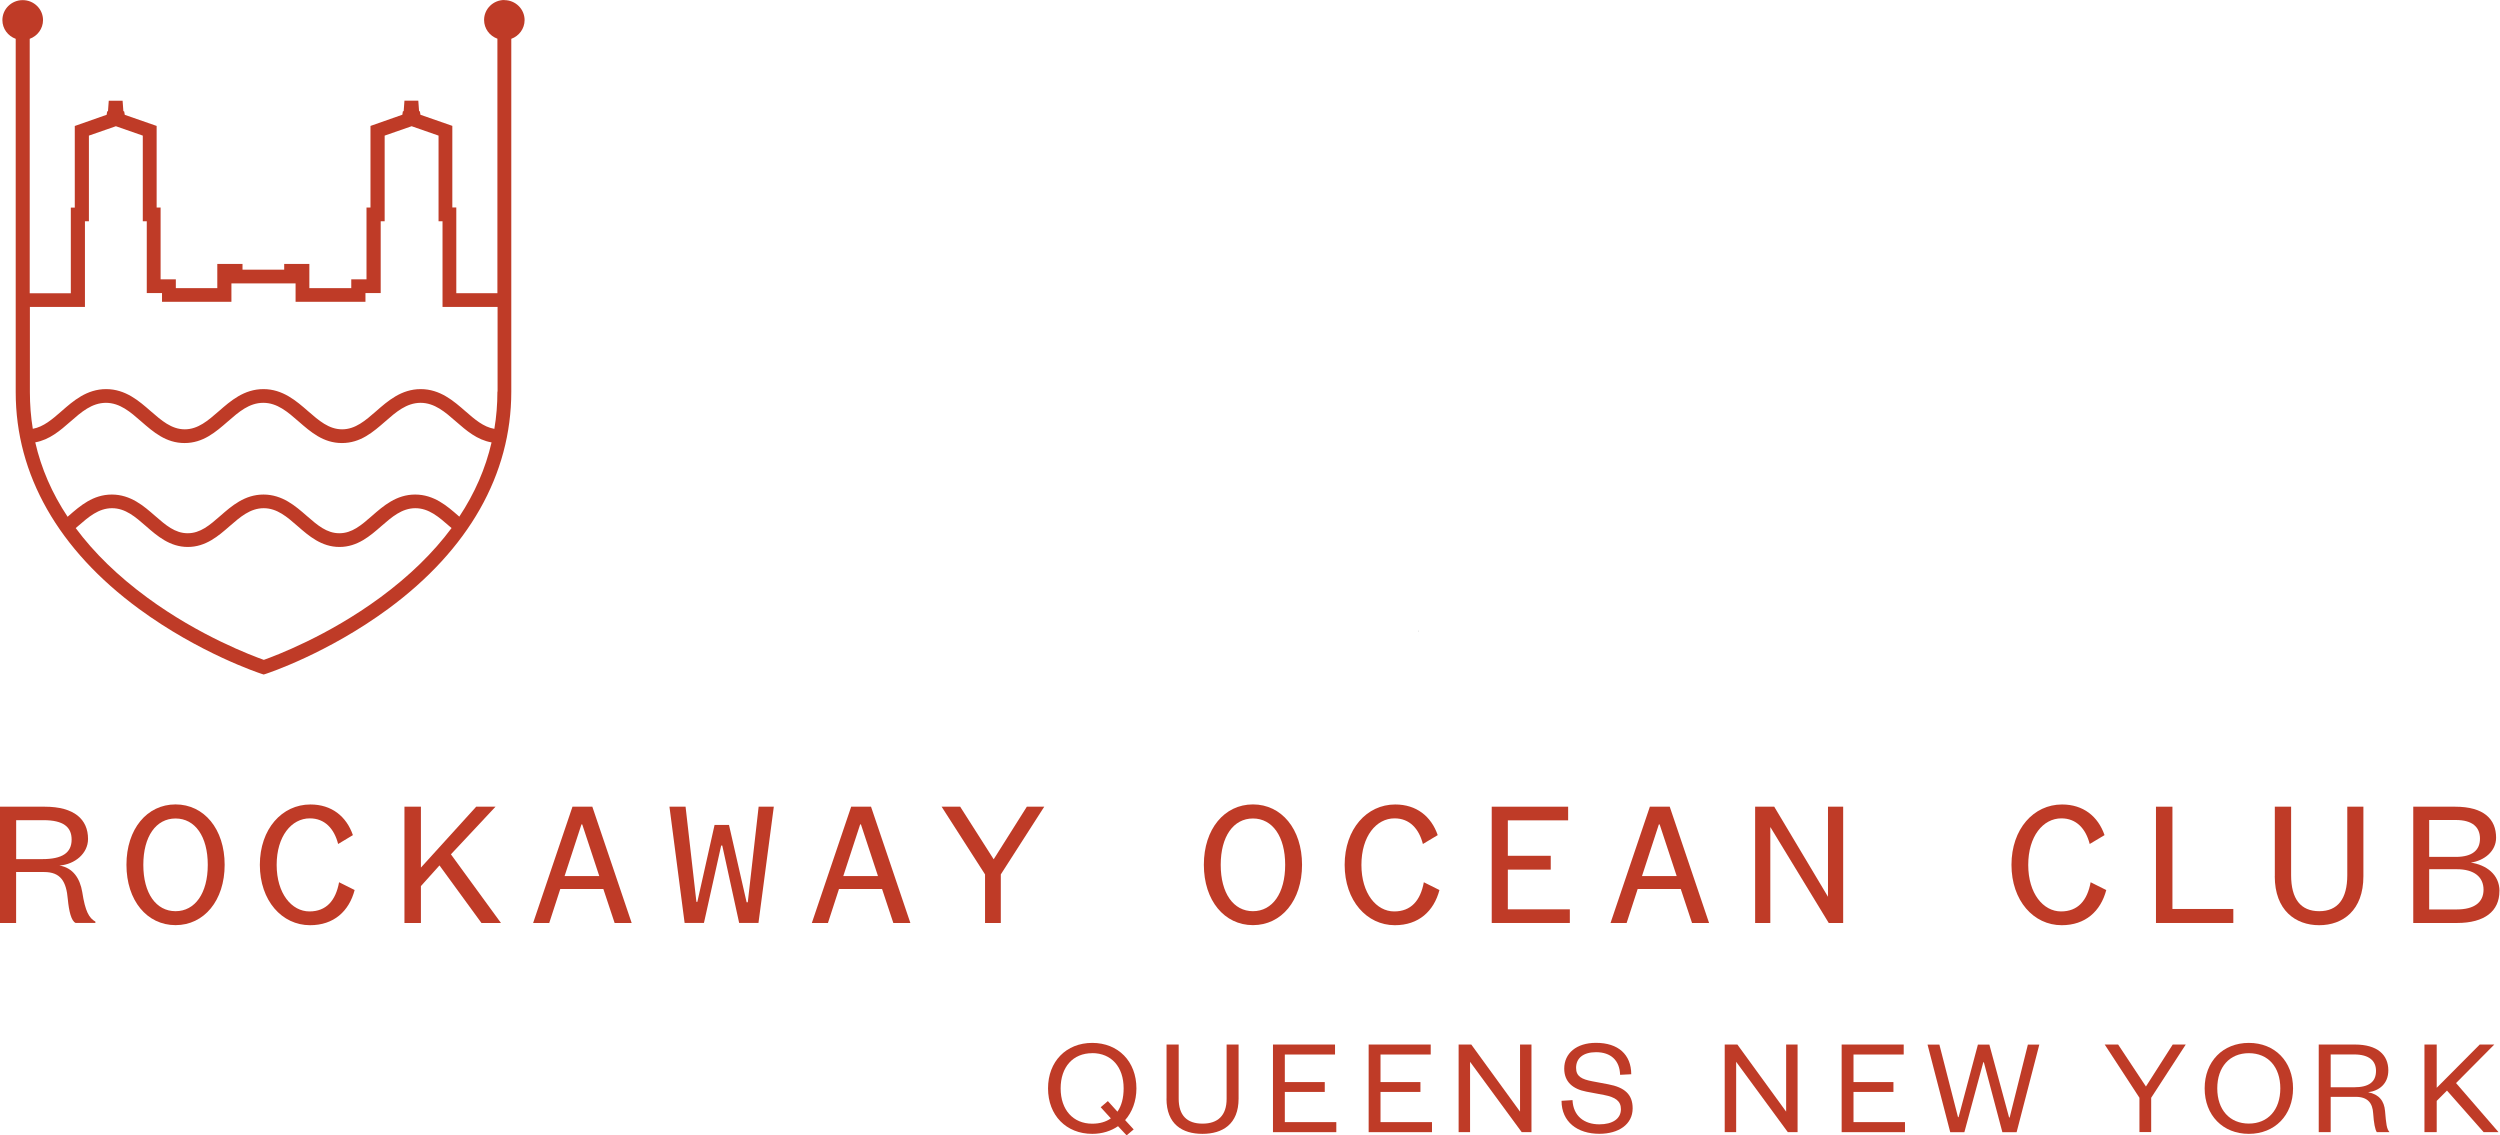 <svg width="229" height="104" viewBox="0 0 229 104" fill="none" xmlns="http://www.w3.org/2000/svg">
<path d="M129.973 57.866H129.979V57.69L129.973 57.866Z" fill="#231F20"/>
<path d="M129.973 57.866H129.979V57.69L129.973 57.866Z" fill="#231F20"/>
<path d="M46.203 0C45.176 0 44.342 0.818 44.342 1.829C44.342 2.62 44.85 3.289 45.562 3.545V26.856H41.797V19.005H41.433V11.529L38.513 10.513L38.465 10.214L38.385 10.166L38.316 9.219H37.048L36.979 10.166L36.898 10.214L36.856 10.508L33.936 11.535V19.011H33.572V25.588H32.176V26.39H28.337V24.177H26.032V24.701H22.214V24.177H19.904V26.39H16.107V25.588H14.711V19.011H14.348V11.535L11.428 10.519L11.38 10.219L11.3 10.171L11.23 9.225H9.963L9.893 10.171L9.813 10.219L9.77 10.513L6.85 11.54V19.016H6.487V26.866H2.722V3.556C3.433 3.299 3.941 2.626 3.941 1.84C3.941 0.829 3.107 0.011 2.08 0.011C1.053 0.011 0.219 0.829 0.219 1.84C0.219 2.631 0.727 3.299 1.439 3.556V35.936C1.439 43.492 5.348 50.353 12.733 55.775C18.273 59.84 23.727 61.647 23.952 61.722L24.155 61.786L24.358 61.722C24.588 61.647 30.027 59.84 35.562 55.77C42.936 50.337 46.834 43.46 46.834 35.882V3.556C47.545 3.299 48.053 2.626 48.053 1.84C48.053 0.829 47.219 0.011 46.193 0.011L46.203 0ZM34.829 54.727C30.048 58.257 25.203 60.075 24.166 60.444C23.128 60.075 18.267 58.257 13.481 54.733C10.802 52.765 8.62 50.642 6.936 48.374C7.005 48.31 7.075 48.251 7.144 48.193C8.112 47.353 9.021 46.556 10.257 46.551C11.492 46.551 12.401 47.348 13.369 48.193C14.39 49.086 15.556 50.102 17.203 50.102C18.85 50.102 20.011 49.091 21.038 48.193C22.005 47.353 22.915 46.556 24.15 46.551C25.385 46.551 26.294 47.348 27.262 48.193C28.284 49.086 29.449 50.102 31.096 50.102C32.743 50.102 33.904 49.091 34.931 48.193C35.898 47.353 36.807 46.556 38.043 46.551C39.278 46.551 40.187 47.348 41.155 48.193C41.225 48.251 41.294 48.316 41.364 48.369C39.684 50.631 37.508 52.754 34.84 54.722L34.829 54.727ZM42.08 47.332C42.053 47.305 42.021 47.283 41.995 47.257C40.947 46.342 39.759 45.305 38.032 45.3C36.305 45.3 35.118 46.342 34.07 47.257C33.091 48.112 32.246 48.845 31.086 48.845C29.925 48.845 29.08 48.107 28.102 47.257C27.053 46.342 25.866 45.305 24.139 45.3C22.412 45.3 21.225 46.342 20.177 47.257C19.198 48.112 18.353 48.845 17.192 48.845C16.032 48.845 15.187 48.107 14.209 47.257C13.161 46.342 11.973 45.305 10.246 45.3C8.519 45.3 7.332 46.342 6.283 47.257C6.251 47.283 6.225 47.31 6.193 47.337C4.765 45.187 3.775 42.909 3.23 40.519C4.545 40.283 5.519 39.433 6.46 38.61C7.46 37.733 8.406 36.909 9.701 36.898C10.989 36.904 11.941 37.733 12.941 38.61C14.053 39.578 15.203 40.583 16.904 40.583C18.604 40.583 19.754 39.578 20.866 38.61C21.872 37.733 22.818 36.904 24.112 36.898C25.401 36.898 26.353 37.733 27.358 38.61C28.471 39.578 29.615 40.583 31.321 40.583C33.027 40.583 34.171 39.578 35.283 38.61C36.283 37.733 37.23 36.909 38.524 36.898C39.813 36.904 40.765 37.733 41.765 38.61C42.717 39.438 43.695 40.294 45.027 40.524C44.476 42.914 43.487 45.187 42.064 47.337L42.08 47.332ZM45.562 35.872C45.562 37.032 45.471 38.171 45.283 39.283C44.283 39.112 43.476 38.406 42.631 37.669C41.545 36.722 40.316 35.647 38.54 35.642C36.765 35.642 35.529 36.722 34.449 37.669C33.476 38.519 32.551 39.326 31.337 39.326C30.123 39.326 29.203 38.519 28.225 37.669C27.139 36.722 25.909 35.647 24.134 35.642C22.353 35.642 21.123 36.722 20.038 37.669C19.064 38.519 18.139 39.326 16.925 39.326C15.711 39.326 14.791 38.519 13.813 37.669C12.727 36.722 11.503 35.647 9.722 35.642C7.947 35.642 6.711 36.722 5.631 37.669C4.791 38.401 3.989 39.102 3.005 39.278C2.824 38.182 2.738 37.064 2.738 35.925V28.118H7.781V20.267H8.144V12.422L10.615 11.562L13.08 12.422V20.267H13.444V26.845H14.84V27.647H21.198V25.957H27.075V27.647H33.476V26.845H34.872V20.267H35.235V12.422L37.706 11.562L40.171 12.422V20.267H40.535V28.118H45.578V35.872H45.562Z" fill="#BF3B27"/>
<path d="M6.936 84.545C6.524 84.374 6.316 83.449 6.214 82.396C6.075 80.738 5.562 79.877 4.032 79.877H1.476V84.545H0V73.893H4.086C6.813 73.893 8.064 75.059 8.064 76.85C8.064 78.187 6.845 79.182 5.439 79.283C6.69 79.487 7.326 80.465 7.535 81.716C7.807 83.492 8.155 84.085 8.738 84.422V84.54H6.936V84.545ZM1.481 78.695H3.866C5.701 78.695 6.561 78.123 6.561 76.904C6.561 75.754 5.807 75.128 3.989 75.128H1.481V78.695Z" fill="#BF3B27"/>
<path d="M16.08 84.743C13.471 84.743 11.583 82.497 11.583 79.214C11.583 75.93 13.471 73.684 16.08 73.684C18.69 73.684 20.578 75.936 20.578 79.214C20.578 82.492 18.69 84.743 16.08 84.743ZM16.08 74.973C14.294 74.973 13.128 76.615 13.128 79.219C13.128 81.823 14.294 83.465 16.08 83.465C17.866 83.465 19.032 81.823 19.032 79.219C19.032 76.615 17.866 74.973 16.08 74.973Z" fill="#BF3B27"/>
<path d="M32.487 81.519C31.973 83.481 30.567 84.749 28.401 84.749C25.829 84.749 23.802 82.502 23.802 79.219C23.802 75.936 25.829 73.69 28.433 73.69C30.374 73.69 31.727 74.77 32.326 76.497L30.973 77.31C30.615 75.909 29.754 74.962 28.38 74.962C26.701 74.962 25.342 76.604 25.342 79.225C25.342 81.845 26.717 83.487 28.348 83.487C29.877 83.487 30.749 82.508 31.059 80.813L32.481 81.524L32.487 81.519Z" fill="#BF3B27"/>
<path d="M44.102 84.545L40.257 79.273L38.556 81.166V84.545H37.048V73.893H38.556V79.471L43.62 73.893H45.39L41.305 78.257L45.888 84.545H44.102Z" fill="#BF3B27"/>
<path d="M55.267 81.433H51.321L50.31 84.545H48.834L52.439 73.893H54.257L57.861 84.545H56.3L55.267 81.433ZM51.717 80.246H54.893L53.332 75.513H53.262L51.717 80.246Z" fill="#BF3B27"/>
<path d="M68.396 82.647H68.497L69.492 73.888H70.882L69.476 84.54H67.706L66.16 77.454H66.059L64.481 84.54H62.711L61.321 73.888H62.797L63.791 82.609H63.877L65.455 75.561H66.775L68.39 82.647H68.396Z" fill="#BF3B27"/>
<path d="M80.797 81.433H76.85L75.84 84.545H74.364L77.968 73.893H79.786L83.39 84.545H81.829L80.797 81.433ZM77.246 80.246H80.422L78.861 75.513H78.791L77.246 80.246Z" fill="#BF3B27"/>
<path d="M94.059 73.893H95.653L91.674 80.096V84.545H90.23V80.096L86.251 73.893H87.952L91.021 78.711L94.059 73.893Z" fill="#BF3B27"/>
<path d="M114.77 84.743C112.161 84.743 110.273 82.497 110.273 79.214C110.273 75.93 112.161 73.684 114.77 73.684C117.38 73.684 119.267 75.936 119.267 79.214C119.267 82.492 117.38 84.743 114.77 84.743ZM114.77 74.973C112.984 74.973 111.818 76.615 111.818 79.219C111.818 81.823 112.984 83.465 114.77 83.465C116.556 83.465 117.722 81.823 117.722 79.219C117.722 76.615 116.556 74.973 114.77 74.973Z" fill="#BF3B27"/>
<path d="M131.856 81.519C131.342 83.481 129.936 84.749 127.77 84.749C125.198 84.749 123.171 82.502 123.171 79.219C123.171 75.936 125.198 73.69 127.802 73.69C129.743 73.69 131.096 74.77 131.695 76.497L130.337 77.31C129.979 75.909 129.118 74.962 127.743 74.962C126.064 74.962 124.706 76.604 124.706 79.225C124.706 81.845 126.08 83.487 127.711 83.487C129.241 83.487 130.112 82.508 130.423 80.813L131.845 81.524L131.856 81.519Z" fill="#BF3B27"/>
<path d="M143.797 84.545H136.642V73.893H143.642V75.144H138.118V78.39H142.048V79.658H138.118V83.294H143.797V84.545Z" fill="#BF3B27"/>
<path d="M153.957 81.433H150.011L149 84.545H147.524L151.128 73.893H152.947L156.551 84.545H154.989L153.957 81.433ZM150.407 80.246H153.583L152.022 75.513H151.952L150.407 80.246Z" fill="#BF3B27"/>
<path d="M167.444 82.144V73.893H168.834V84.545H167.513L162.161 75.754V84.545H160.77V73.893H162.519L167.444 82.144Z" fill="#BF3B27"/>
<path d="M192.936 81.519C192.423 83.481 191.016 84.749 188.85 84.749C186.278 84.749 184.251 82.502 184.251 79.219C184.251 75.936 186.278 73.69 188.882 73.69C190.824 73.69 192.177 74.77 192.776 76.497L191.417 77.31C191.059 75.909 190.198 74.962 188.824 74.962C187.144 74.962 185.786 76.604 185.786 79.225C185.786 81.845 187.161 83.487 188.792 83.487C190.321 83.487 191.193 82.508 191.503 80.813L192.925 81.524L192.936 81.519Z" fill="#BF3B27"/>
<path d="M198.995 73.893V83.262H204.572V84.545H197.487V73.893H198.995Z" fill="#BF3B27"/>
<path d="M208.374 80.267V73.893H209.866V80.166C209.866 82.347 210.743 83.465 212.439 83.465C214.134 83.465 215.011 82.347 215.011 80.166V73.893H216.487V80.267C216.487 83.38 214.615 84.749 212.439 84.749C210.262 84.749 208.369 83.38 208.369 80.267H208.374Z" fill="#BF3B27"/>
<path d="M228.947 81.62C228.947 83.465 227.588 84.545 225.07 84.545H221.054V73.893H224.882C227.54 73.893 228.642 75.043 228.642 76.733C228.642 77.968 227.578 78.829 226.326 79.016C227.733 79.219 228.952 80.096 228.952 81.62H228.947ZM222.513 78.492H224.952C226.497 78.492 227.166 77.85 227.166 76.818C227.166 75.786 226.497 75.112 224.952 75.112H222.513V78.492ZM222.513 79.62V83.305H225.038C226.653 83.305 227.492 82.647 227.492 81.497C227.492 80.347 226.653 79.62 225.038 79.62H222.513Z" fill="#BF3B27"/>
<path d="M103.059 102.599L103.845 103.454L103.198 104L102.412 103.16C101.765 103.604 100.952 103.861 100.048 103.861C97.668 103.861 96 102.166 96 99.695C96 97.225 97.668 95.529 100.048 95.529C102.428 95.529 104.096 97.225 104.096 99.695C104.096 100.866 103.706 101.872 103.064 102.599H103.059ZM100.048 96.471C98.289 96.471 97.155 97.733 97.155 99.695C97.155 101.658 98.294 102.93 100.048 102.93C100.733 102.93 101.299 102.765 101.754 102.444L100.824 101.422L101.481 100.861L102.358 101.829C102.733 101.294 102.925 100.567 102.925 99.69C102.925 97.727 101.802 96.465 100.043 96.465L100.048 96.471Z" fill="#BF3B27"/>
<path d="M106.856 100.636V95.679H107.968V100.647C107.968 102.176 108.733 102.925 110.15 102.925C111.567 102.925 112.358 102.171 112.358 100.658V95.679H113.455V100.636C113.455 102.979 111.984 103.861 110.144 103.861C108.305 103.861 106.85 102.984 106.85 100.636H106.856Z" fill="#BF3B27"/>
<path d="M122.406 103.706H116.604V95.679H122.289V96.594H117.69V99.118H121.348V100.021H117.69V102.786H122.406V103.7V103.706Z" fill="#BF3B27"/>
<path d="M131.171 103.706H125.369V95.679H131.054V96.594H126.455V99.118H130.112V100.021H126.455V102.786H131.171V103.7V103.706Z" fill="#BF3B27"/>
<path d="M139.235 101.818V95.679H140.283V103.706H139.39L134.658 97.262V103.706H133.61V95.679H134.77L139.23 101.818H139.235Z" fill="#BF3B27"/>
<path d="M144.043 100.775C144.107 102.241 145.128 102.989 146.497 102.989C147.711 102.989 148.476 102.481 148.476 101.599C148.476 100.861 147.984 100.503 146.925 100.299L145.31 99.995C144.107 99.765 143.283 99.128 143.283 97.882C143.283 96.481 144.406 95.524 146.193 95.524C148.235 95.524 149.412 96.594 149.423 98.401L148.401 98.454C148.364 97.128 147.545 96.38 146.203 96.38C145.027 96.38 144.369 96.925 144.369 97.818C144.369 98.61 144.898 98.861 145.84 99.043L147.316 99.321C148.802 99.599 149.551 100.235 149.551 101.524C149.551 103 148.257 103.856 146.503 103.856C144.497 103.856 143.037 102.77 143.037 100.834L144.048 100.77L144.043 100.775Z" fill="#BF3B27"/>
<path d="M163.61 101.818V95.679H164.658V103.706H163.765L159.032 97.262V103.706H157.984V95.679H159.144L163.604 101.818H163.61Z" fill="#BF3B27"/>
<path d="M174.497 103.706H168.695V95.679H174.38V96.594H169.781V99.118H173.439V100.021H169.781V102.786H174.497V103.7V103.706Z" fill="#BF3B27"/>
<path d="M184.032 102.358H184.086L185.754 95.684H186.802L184.722 103.711H183.417L181.722 97.305H181.669L179.936 103.711H178.642L176.562 95.684H177.647L179.353 102.332H179.406L181.177 95.684H182.225L184.032 102.358Z" fill="#BF3B27"/>
<path d="M199.027 95.679H200.214L197.048 100.556V103.7H195.973V100.556L192.791 95.679H194.021L196.567 99.524L199.021 95.679H199.027Z" fill="#BF3B27"/>
<path d="M205.995 103.861C203.615 103.861 201.947 102.166 201.947 99.695C201.947 97.225 203.615 95.529 205.995 95.529C208.374 95.529 210.043 97.225 210.043 99.695C210.043 102.166 208.364 103.861 205.995 103.861ZM205.995 96.471C204.235 96.471 203.102 97.733 203.102 99.695C203.102 101.658 204.241 102.92 205.995 102.92C207.749 102.92 208.877 101.658 208.877 99.695C208.877 97.733 207.754 96.471 205.995 96.471Z" fill="#BF3B27"/>
<path d="M217.717 103.706C217.562 103.487 217.444 102.904 217.38 101.963C217.326 101.069 216.904 100.471 215.792 100.471H213.492V103.706H212.396V95.679H215.706C217.775 95.679 218.77 96.62 218.77 98.048C218.77 99.283 217.915 99.93 216.92 100.048C217.915 100.241 218.396 100.84 218.471 101.781C218.572 102.952 218.615 103.412 218.882 103.706H217.722H217.717ZM215.636 99.594C217.021 99.594 217.642 99.085 217.642 98.091C217.642 97.176 217.021 96.588 215.636 96.588H213.492V99.594H215.636Z" fill="#BF3B27"/>
<path d="M227.503 103.706L224.144 99.898L223.203 100.84V103.706H222.08V95.679H223.203V99.642L227.144 95.679H228.476L224.973 99.209L228.866 103.706H227.508H227.503Z" fill="#BF3B27"/>
</svg>
